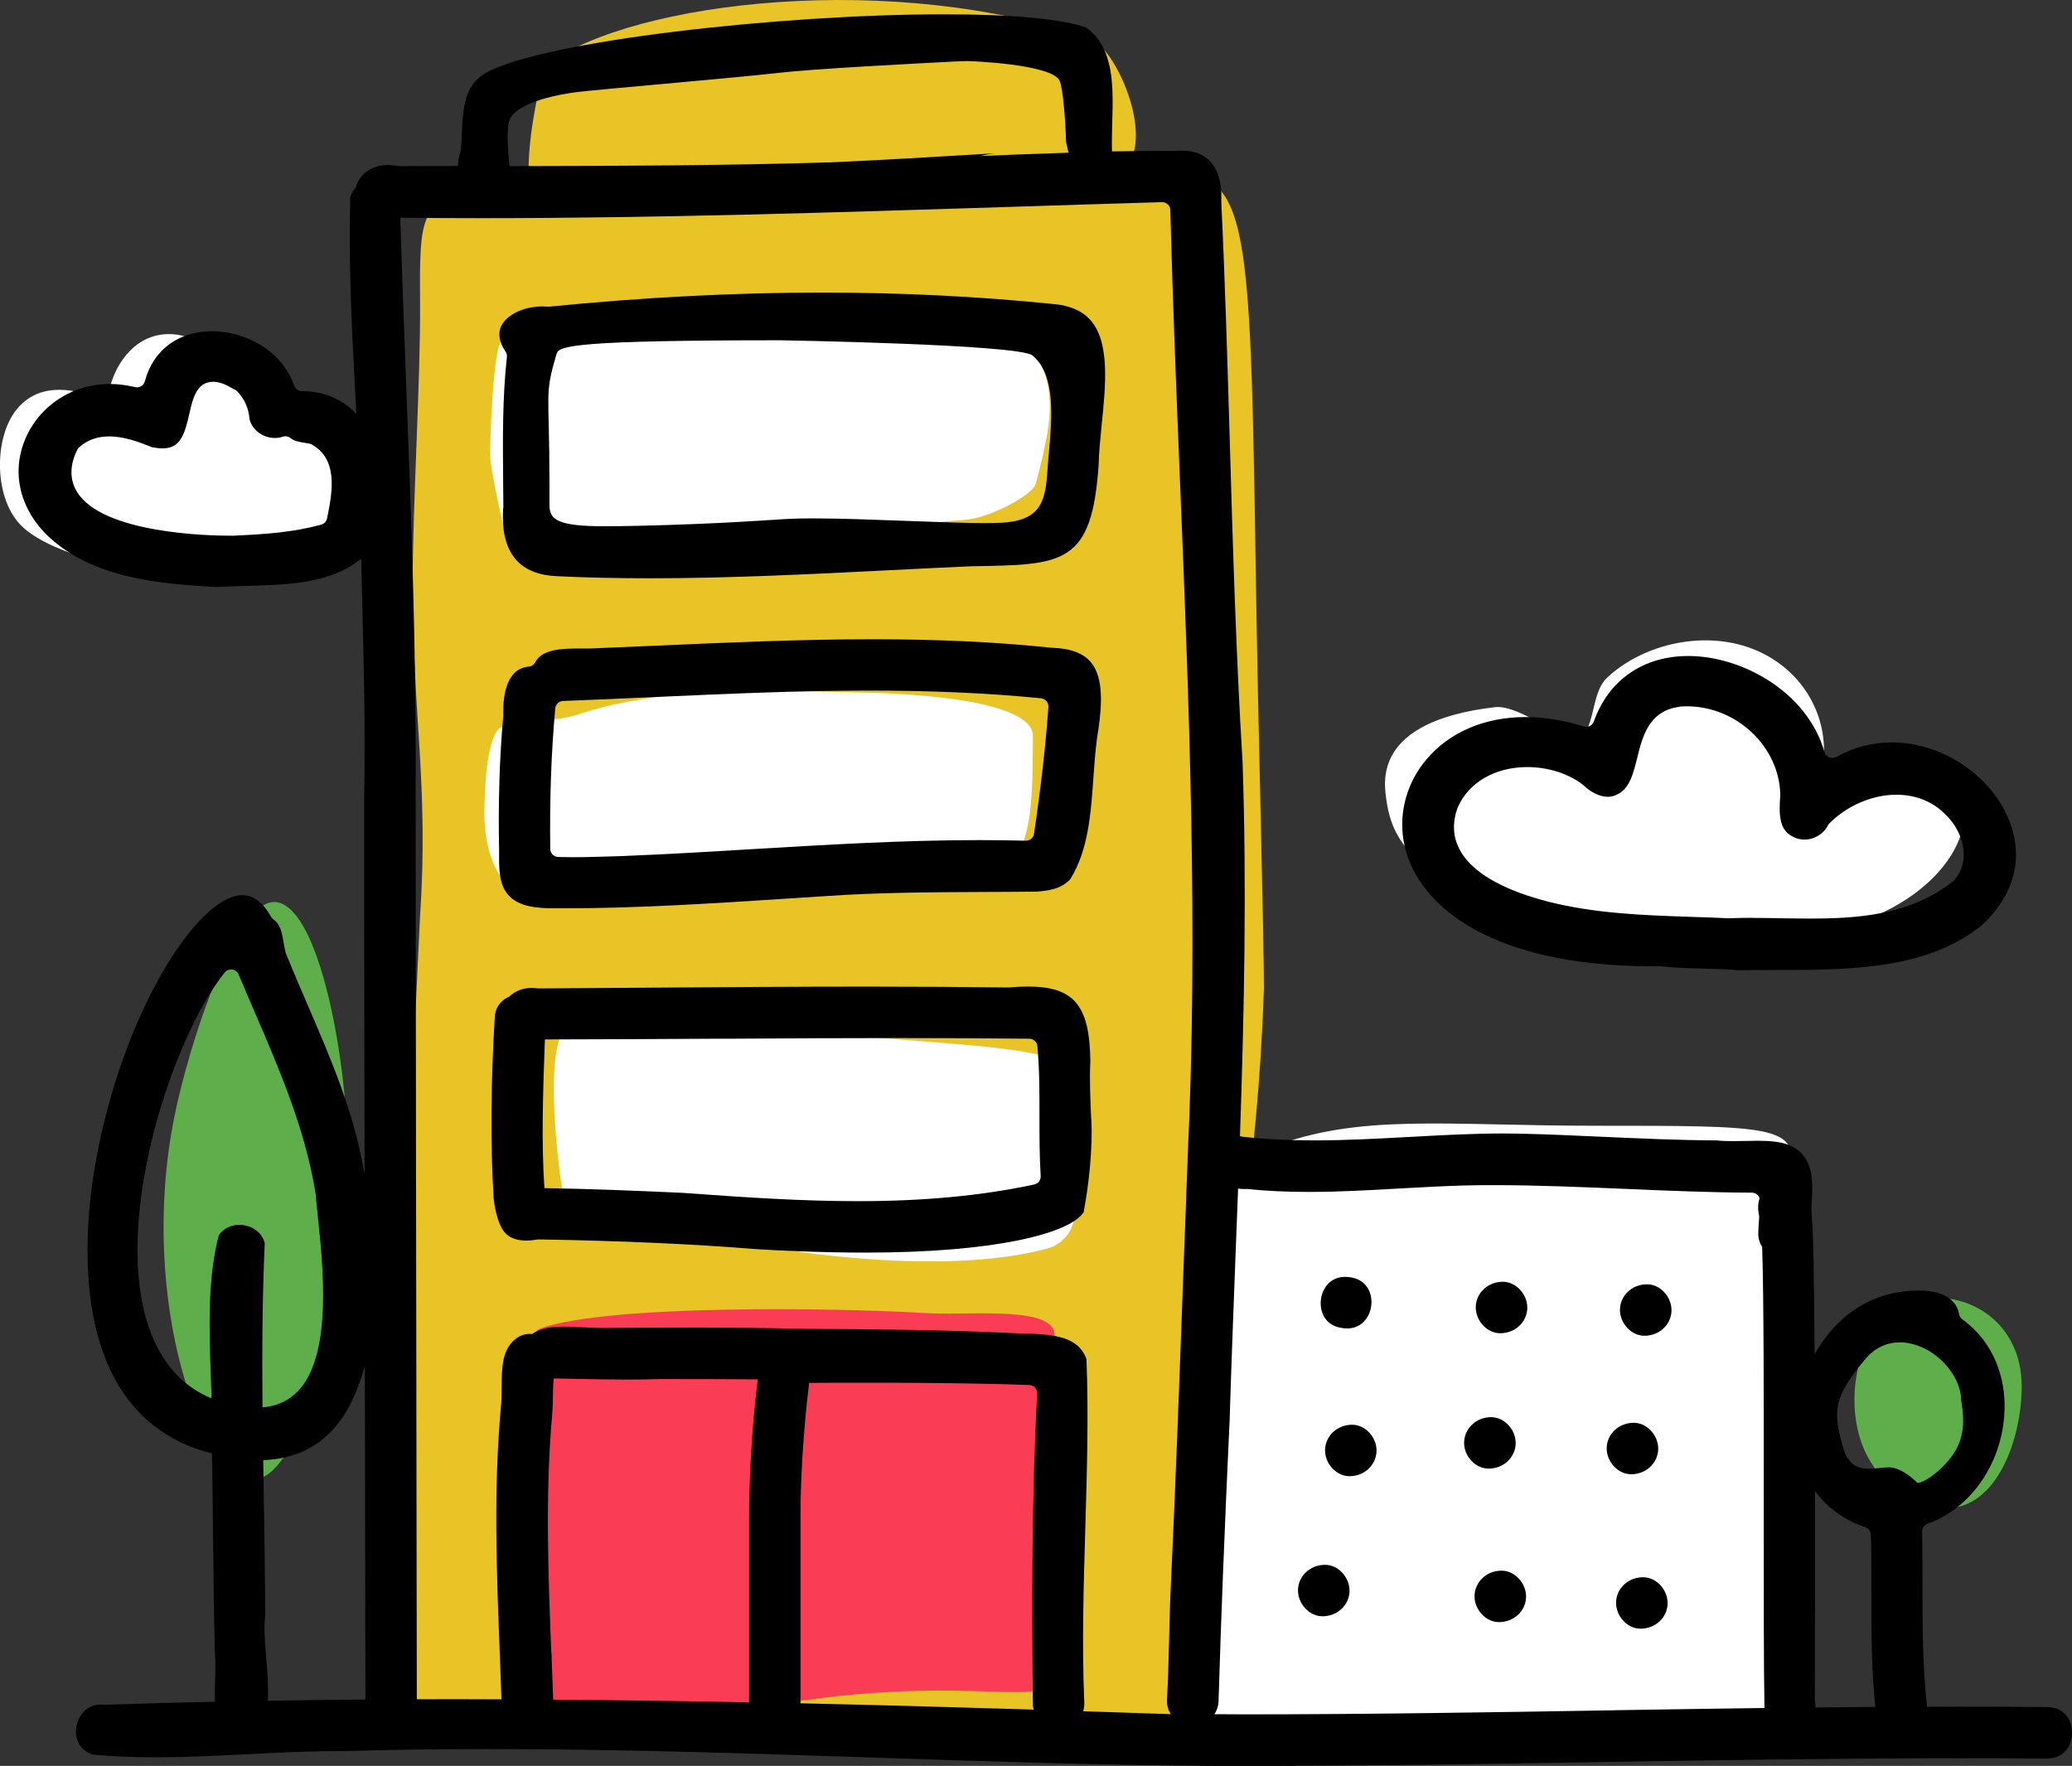 <?xml version="1.0" encoding="UTF-8"?> <svg xmlns="http://www.w3.org/2000/svg" id="Layer_2" data-name="Layer 2" viewBox="0 0 287.08 244.69"><rect x="0" y="0" width="287.08" height="244.69" fill="#333333" stroke="none"/><defs><style> .cls-1 { fill: #fa3d54; } .cls-2 { fill: #fff; } .cls-3 { fill: #5eaf4b; } .cls-4 { fill: #e8c426; } </style></defs><g id="Vector"><g id="_1" data-name="1"><path class="cls-3" d="M35.11,204.99c-7.02-.12-16-24.71-11-50,2.15-10.88,8.73-30.34,14-30,5.66.36,9.42,18.81,10,32,.97,22.21-6.29,48.12-13,48Z"></path><path class="cls-3" d="M257.98,200.11c-2.89-7.86.33-18.86,8.13-20.12,7.13-1.15,13.96,3.61,14,12,.04,7.31-3.4,16.97-10.41,17-5.47.02-10.03-4.27-11.72-8.88Z"></path><path class="cls-4" d="M56.14,163.99c1.18-19.32,1.16-17.83,2.06-37,1.21-18.43-1.03-27.49-1.03-46,0-11,1.1-28.22,1.03-39-.08-12-.08-15,8.92-15,18.4,0,29.44,1.58,56-1,10.3-1,18.44-4,38-2,12.46-.38,12.06,5.46,13,63,.24,14.72,1.02,43.85,1,50-1.01,28.49-4.02,29.16-3.66,66-.44,10.16-2.79,23.37-5.34,34-.68,2.85,1.99,3.59-1,4-16.69,2.26-17.93-1.62-34-1-18.67.19-21.47-3-45-2-2-.24-13.4,3.33-25,2-9.2-1.06-3.78-3.63-4.69-12.58-2.29-22.56-.47-53.8-.28-63.42Z"></path><path class="cls-2" d="M204.11,124.99c-6.6-4.95-11-7-12-14-.37-2.56-2-11,15-13,3.45-.41,10,5,11.03,4.64,3.16-1.11,2.03-6.38,4.55-8.75,5.91-5.53,17.02-7.44,24.38-1.53,4.69,3.76,6.6,9.7,5.2,15.24-.35,1.38,1.09,2.58,2.41,1.98,4.36-1.99,10.61-3.71,13.83-.23.6.65,3.6,2.65,3.6,3.65,0,6.9-9.63,16.84-28,17-19.15.16-32,1-40-5Z"></path><path class="cls-2" d="M3.11,72.99c-3.93-3.66-4-12-1-16s7.69-3.2,11-2c1.52.55,1.82,4.75,1.71,3.15-.2-3.01.53-5.97,2.16-8.29,3.17-4.5,8.42-4.66,13.13-.86,2.95,2.38,5.65,4.45,5.22,8.56-.11,1.05,1.08,1.75,1.97,1.18,2.38-1.53,5.2-1.89,7.72-.87,4.34,1.76,6.87,7.28,5.87,10.92-1.33,4.82-6.91,8.75-17.78,10.22-11.33,1.52-25.25-1.57-30-6Z"></path><path class="cls-4" d="M75.11,29.99c-4.28-3.09.03-20.61.63-21.05C88.11,0,124.11-4.01,151.03,5.38c3.56,1.24,8.78,13.24,5.08,17.62-10.24,12.13-63.49,19.63-81,7Z"></path><path class="cls-2" d="M167.11,240.99c-6.1-2.07,1.8-12.37,1.94-17.94-.1-9.88-.59-28.33-.18-37.87.48-13.86-5.21-21.84,7.24-26.19,12.29-4.74,24-3,45-3,24,0,28,0,27,6-1.15,6.91,1.87,27.35,1,42-.39,4.55-2.59,13.49-2,18,.35,4.82,2.76,7.01,0,11-3.14,3.1,8,4-9,6-20.13,2.37-32,1-54,1-11,0-17,1-17,1Z"></path><path class="cls-1" d="M71.11,230.99c1.03-7.21-.84-8.27-.81-13.18.06-6.12.92-12.54,1.74-18.72,1.39-7.74.07-14.1,3.07-15.1,9.53-3.18,39.75-2.85,54-2,5.86.24,17-1,17,3,0,3.16.52,14.85-.83,25.1-.87,6,1.43,2.19-.17,6.9-1.03,2.82,2,9,1,15-.94,5.62-12-1-43,5-11.78,2.28-33,1-32-6Z"></path><path class="cls-2" d="M73.11,123.99c-5.1-1.08-6-8.02-6-11,0-5,.53-10.58,2-12,.99-.95,7.97-.94,11-2,11.79-3.87,25.11-3.39,40-3,6.12.11,23,1,23,6,0,11.58-.59,12.26-2,17-.91,2.77-12.3,2.47-15,3-12.92,2.55-16-1-35,0l-18,2Z"></path><path class="cls-2" d="M87.42,171.09c-2.39-.58-8.35.66-9.38-5.36-1.02-6.02-2.81-22.62,1.07-23.73,7-2,14-1,25-1,5.38,0,5.9,1.92,20,3,13,1,22,1.63,24,4-1.71,8.55,1.77,14.91.7,20.95-.34,1.93-1.75,3.51-3.64,4.03-12.41,3.43-32.77,1.5-47.44-1.89h-10.31Z"></path><path class="cls-2" d="M67.89,62.65c.06-2.83.4-11.8,1.22-14.65,1.39-3.58,1.46-1.38,8.68-4.02,11.26-3.87,36.89-3.01,51.1-2.62,5.85.11,9.12,1.08,11.07,3.13,7.14,7.51,6.14,12.51,3.56,22.51-.41,1.61-6.34,4.7-9.55,5-13,1-47.78,5.42-63.97,2,0,0-2.15-9.08-2.12-11.35Z"></path><g><path d="M186.62,184.07c-.39,0-.81-.06-1.28-.18-1.96-.57-2.48-2.38-2.33-3.76.15-1.4,1.08-3.07,3.16-3.2h.14c1.18,0,2.1.33,2.76,1,.63.64.96,1.54.95,2.55-.03,1.79-1.2,3.6-3.4,3.6Z"></path><path d="M207.87,184.74c-.86,0-1.7-.37-2.35-1.05-.7-.73-1.08-1.69-1.05-2.64.07-1.93,1.71-3.44,3.74-3.44.86,0,1.7.37,2.35,1.05.7.73,1.08,1.69,1.05,2.64-.07,1.93-1.71,3.44-3.74,3.44Z"></path><path d="M227.85,185.09c-.86,0-1.7-.37-2.35-1.05-.7-.73-1.08-1.69-1.05-2.64.07-1.93,1.71-3.44,3.74-3.44.86,0,1.7.37,2.35,1.05.7.73,1.08,1.69,1.05,2.64-.07,1.93-1.71,3.44-3.74,3.44Z"></path><path d="M186.99,204.55c-.86,0-1.7-.37-2.35-1.05-.7-.73-1.08-1.69-1.05-2.64.07-1.93,1.71-3.44,3.74-3.44.86,0,1.7.37,2.35,1.05.7.73,1.08,1.69,1.04,2.64-.07,1.93-1.71,3.44-3.74,3.44Z"></path><path d="M206.25,203.5c-.86,0-1.7-.37-2.35-1.05-.7-.73-1.08-1.69-1.04-2.64.07-1.93,1.71-3.44,3.74-3.44.86,0,1.7.37,2.35,1.05.7.73,1.08,1.69,1.05,2.64-.07,1.93-1.71,3.44-3.74,3.44Z"></path><path d="M226.01,204.28c-.86,0-1.7-.37-2.35-1.05-.7-.73-1.08-1.69-1.05-2.64.07-1.93,1.71-3.44,3.74-3.44.86,0,1.7.37,2.35,1.05.7.73,1.08,1.69,1.05,2.64-.07,1.93-1.71,3.44-3.74,3.44Z"></path><path d="M183.24,223.96c-.86,0-1.7-.37-2.35-1.05-.7-.73-1.08-1.69-1.05-2.64.07-1.93,1.71-3.44,3.74-3.44.86,0,1.7.37,2.35,1.05.7.73,1.08,1.69,1.05,2.64-.07,1.93-1.71,3.44-3.74,3.44Z"></path><path d="M207.7,224.77c-.86,0-1.7-.37-2.35-1.05-.7-.73-1.08-1.69-1.05-2.64.07-1.93,1.71-3.44,3.74-3.44.86,0,1.7.37,2.35,1.05.7.73,1.08,1.69,1.05,2.64-.07,1.93-1.71,3.44-3.74,3.44Z"></path><path d="M227.31,225.68c-.86,0-1.7-.37-2.35-1.05-.7-.73-1.08-1.69-1.05-2.64.07-1.93,1.71-3.44,3.74-3.44.86,0,1.7.37,2.35,1.05.7.73,1.08,1.69,1.05,2.64-.07,1.93-1.71,3.44-3.74,3.44Z"></path><path d="M151.19,155.1c-.12-2.68-.25-5.45-.12-8.08-.09-7.72-2.27-10.32-8.66-10.32-.8,0-1.7.04-2.67.13-.03,0-.11,0-.11,0-6-.08-12.37-.12-19.46-.12-9.77,0-19.7.07-29.3.14-5.42.04-10.83.08-16.25.11h0c-.06,0-.11,0-.16-.01-.27-.04-.55-.06-.81-.06-1.3,0-2.34.49-3.08,1.2-.92.38-1.75,1.16-2,2.52-.57,9.47-.63,17.78-.18,25.36.04.37.38,3.75,1.74,5.01,1.55,1.44,4.16.76,4.45.76,11.73.2,21.29.63,30.07,1.34,2.91.18,8.77.49,15.32.49,17.67,0,28.17-2.59,30.17-5.59.74-3.91,1.26-8.82,1.07-12.89ZM143.3,164.13c-7.29,1.56-15.28,2.31-24.43,2.31-7.79,0-15.36-.5-24.42-1.16-6.74-.3-12.84-.56-19.02-.64-.43-6.36-.2-13.06.03-19.55.01-.35.02-.7.04-1.06,8.07-.01,16.3-.06,23.67-.1h2.11c7.77-.05,15.56-.09,23.32-.09,6.64,0,12.53.03,18.01.09.58,0,1.06.45,1.12,1.03.3,3.12.29,6.46.29,9.69,0,2.74,0,5.57.17,8.29.04.56-.34,1.07-.89,1.18Z"></path><path d="M77.05,125.86c-2.57,0-5.2-.15-6.7-1.93-1.22-1.46-1.21-3.59-1.2-5.65v-.47c-.13-6.75.06-12.83.58-18.62,0-.04,0-.08,0-.12-.06-2.91.51-6.43,3.52-6.7.39-.03.73-.26.91-.61.99-1.9,3.96-1.9,6.35-1.9h.82c.5,0,.95,0,1.35-.04,2.77-.11,5.59-.24,8.41-.36,9.77-.43,19.87-.88,29.8-.88,9.14,0,17.22.38,24.71,1.17,2.68.08,4.47.73,5.54,2.01,1.81,2.15,1.51,6.11,1.04,9.32-.37,2.17-.53,4.5-.69,6.75-.35,4.92-.71,10.01-3.21,14-1.2,1.33-2.98,1.61-4.73,1.72-2.48.03-5,.04-7.53.05-7.03.03-14.3.07-21.46.56-2.06.13-4.13.26-6.21.4-9.81.64-19.95,1.29-29.91,1.3h-1.39ZM120.48,95.69c-9.96,0-20.06.46-29.84.9-4.2.19-8.41.38-12.62.54-.57.02-1.04.46-1.09,1.03-.56,6.22-.78,12.58-.69,19.47,0,.61.49,1.1,1.1,1.12.68.02,1.35.03,2.03.03,1.78,0,3.57-.06,5.3-.11l1.55-.05c6.02-.24,12.12-.6,18.02-.96,10.3-.61,20.96-1.25,31.43-1.25,2.2,0,4.37.03,6.45.08h.03c.56,0,1.04-.41,1.12-.97.92-6.19,1.6-12.1,1.99-17.55.04-.61-.41-1.15-1.02-1.21-7.28-.72-15.05-1.07-23.77-1.07Z"></path><path d="M238.69,73.43c-.12.15-.23.31-.36.47.11-.16.23-.32.36-.47Z"></path><path d="M240.52,134.42c-1.56-.12-3.14-.17-4.67-.21-1.92-.05-3.9-.11-5.78-.32-.04,0-.14,0-.14,0h-.92c-23.34,0-33.15-9.01-34.55-17.45-.66-3.97.51-8.06,3.19-11.23,3.2-3.77,8.07-5.85,13.72-5.85,2.58,0,5.28.44,8.05,1.3.11.03.23.05.34.05.47,0,.9-.29,1.07-.75,2.07-5.76,6.85-9.06,13.11-9.06,7.4,0,16.47,4.97,18.84,13.3.09.33.34.6.66.74.14.06.29.09.43.09.19,0,.38-.05.55-.14,2.4-1.34,4.99-2.02,7.7-2.02,6.96,0,13.8,4.58,16.28,10.88,2.03,5.16.67,10.29-3.81,14.46-7.17,5.73-16.63,6.2-27.35,6.2,0,0-1.45,0-1.52,0-1.8,0-3.53,0-5.21.04ZM242.83,127.19c1.28,0,2.57.02,3.87.05,1.41.02,2.73.04,4.04.04h0c6.46,0,13.86-.4,19.9-5.19.06-.05.11-.1.16-.16,2.39-2.83,1.14-6.78-1.25-9.07-1.76-1.79-4.12-2.74-6.81-2.74-3.31,0-6.86,1.52-9.28,3.98-.08.08-.15.18-.21.29-.59,1.17-1.89,1.95-3.24,1.95-.5,0-.97-.1-1.41-.31-1.96-.84-2.19-2.75-1.94-5.78,0-.04,0-.08,0-.11-.11-6.65-6.04-12.27-12.93-12.27-.27,0-.54,0-.81.03-.1,0-.19.03-.28.05-4.18.54-5.07,4.11-5.79,7.01-.59,2.38-1.1,4.44-2.97,5.21-.37.16-.74.24-1.12.24-1.08,0-2.33-.6-3.42-1.65-.03-.03-.07-.06-.11-.09-2.02-1.51-4.8-2.38-7.62-2.38-4.5,0-8.2,2.17-9.66,5.65-.76,2.1-.65,4.04.3,5.81,2.02,3.78,7.47,5.93,11.93,7.1.05.02.1.04.15.05,6.71,1.71,13.51,1.93,20.09,2.15,1.69.05,3.37.11,5.06.19.02,0,.09,0,.1,0,1.16-.05,2.34-.06,3.23-.06Z"></path></g><path d="M283.79,236.54c-4.15-.04-8.3-.06-12.46-.06-1.43,0-2.88.01-4.32.02-.64-5.43-.64-11-.64-16.39,0-2.59,0-5.27-.06-7.87-.01-.49.29-.94.75-1.1,5.47-1.93,9.58-7.31,10.5-13.71.85-5.98-1.27-11.44-5.67-14.61-.24-.17-.4-.43-.45-.72-.49-2.71-3.37-3.28-5.7-3.28-1.28,0-2.43.17-3.18.32-5.06.97-8.83,4.37-11.14,8.53-.07-10.82-.2-17.41-.38-18.81,0-.05,0-.1,0-.16,0-.4-.03-.77-.08-1.13,0-.03,0-.05,0-.08l.03-.47c.14-2.06.29-4.39-.61-6.09-1.26-2.38-3.55-2.86-6.85-2.86-.56,0-1.13.01-1.72.03h-.29c-.5.01-1,.02-1.49.02-.87,0-1.57-.03-2.18-.1-5.28-.02-10.64-.27-15.82-.5-3.69-.17-7.5-.34-11.25-.43-.82-.02-1.65-.03-2.47-.03-4.19,0-8.46.23-12.6.46l-.6.03c-4.26.23-8.67.47-13.02.47-3.65,0-6.9-.17-9.94-.51-.07,0-.15-.02-.22-.05-.04-.01-.09-.02-.13-.03.59-17.18.95-34.62.36-51.82-.9-14.82-1.35-29.86-1.77-44.4-.32-10.89-.65-22.16-1.18-33.3,0-.03,0-.07,0-.1.11-2.4-.44-4.3-1.57-5.49-.91-.95-2.21-1.44-3.85-1.44-.22,0-.45,0-.77.03-.64,0-1.28,0-1.92,0-2.33,0-4.68.03-7.03.07-.04-1.25,0-2.55.03-3.92.15-5.08.3-10.32-3.54-13.21-3.22-1.21-10.24-1.87-19.81-1.87-22.23,0-55.52,3.64-63.5,8.16-2.97,1.73-3.12,5.03-3.27,8.52-.03.68-.06,1.35-.11,2,0,.09-.02.17-.05.25-.22.7-.34,1.41-.38,2.09-2.73,0-5.45.01-8.18.02h0c-.07,0-.14,0-.22-.02-.45-.09-.89-.13-1.31-.13-2.51,0-4.08,1.55-4.44,3.16-.05.06-.12.11-.17.17-.25.31-.44.67-.59,1.09-.12,4.37-.09,9.03.1,14.66.15,4.16.37,8.4.59,12.5.05.95.1,1.93.15,2.89-1.95-2.03-4.52-3.14-7.54-3.14h0c-.48,0-.91-.3-1.07-.76-1.83-5.18-7.17-7.54-11.36-7.54-4.69,0-8.18,2.59-9.33,6.93-.13.51-.59.84-1.09.84-.09,0-.18,0-.27-.03-1.17-.28-2.35-.43-3.49-.43-5.29,0-9.93,3.1-11.83,7.89-1.83,4.64-.54,9.64,3.44,13.36,6.09,5.54,14.79,6.44,23.2,6.88,1.3-.08,2.63-.12,4.03-.15,5.81-.15,11.82-.32,15.98-3.78.04,1.58.08,3.17.12,4.77.23,9.19.48,18.69.3,28.29-.02,2.29.01,25.99.05,52.28-.02-.1-.03-.19-.05-.29-1.39-8.24-4.54-15.56-7.88-23.31-.98-2.28-2-4.64-2.96-7.01-.02-.05-.04-.1-.05-.15-.12-.46-.2-.93-.28-1.41-.24-1.35-.44-2.51-1.37-3.15-.14-.1-.26-.23-.35-.38-1.13-2-2.48-3.01-3.99-3.01-6.27,0-16.76,16.61-20.37,37.23-1.7,9.74-3.76,33.07,13.9,39.45.77.26,1.52.48,2.26.67.07,3.82.11,7.63.15,11.44.06,5.43.12,11.05.26,16.5.1,1.07.06,2.26.02,3.53-.04,1.08-.05,2.06-.02,2.94-5.12.11-10.18.25-15.18.42-.01,0-.03,0-.04,0-.05,0-.1,0-.15,0-.17-.02-.34-.03-.5-.03-1.96,0-3.11,1.63-3.34,3.14-.22,1.39.27,3.11,2.27,3.8,2.69.25,5.54.37,8.72.37,4.37,0,8.74-.23,12.97-.44,4.63-.24,8.81-.43,13.05-.43h.67c6.28-.18,12.71-.27,19.67-.27,17.72,0,35.72.6,53.12,1.18,15.81.53,32.16,1.07,48.24,1.16h2.14c16.85,0,33.85-.27,50.29-.54,15.35-.25,32.75-.53,49.85-.53,3.97,0,7.94.01,12.01.05,2.38,0,3.48-1.76,3.52-3.5.03-1.74-.98-3.54-3.29-3.63ZM45.43,71.23l-.11.58c-.08.43-.4.78-.82.89-3.92,1.06-7.49,1.31-12.15,1.53h-.43c-2.93,0-17.7-.29-21.25-6.07-.73-1.19-1.31-3.17.06-5.87.06-.13.15-.24.26-.33,1.11-.99,2.5-1.49,4.14-1.49,2.04,0,4.11.76,5.91,1.49.53.11,1.01.17,1.45.17,1.89,0,2.8-.98,3.5-3.76.09-.35.17-.69.24-1.03.47-2.08,1-4.44,3.32-4.44.81,0,1.71.33,2.81,1.02.19.05.37.16.51.31,1.01,1.06,1.6,2.37,1.69,3.79.34,1.53,1.84,2.67,3.53,2.67.38,0,.74-.06,1.08-.18.12-.04.25-.06.37-.06.26,0,.52.09.73.27.48.4,1.22.52,2,.65.19.03.38.06.56.09.12.02.23.06.34.12,3.71,2.02,2.85,6.62,2.27,9.66ZM36.69,172.29c-.44-1.77-2.12-2.57-3.53-2.57-1.19,0-2.21.52-2.84,1.44-1.59,6.01-1.34,13.03-1.1,19.82.03.92.07,1.85.09,2.78-3.47-1.42-6.1-4.01-7.85-7.76-6.82-14.61,2.2-41.98,9.67-51.25.22-.27.54-.42.88-.42.05,0,.11,0,.16.01.4.06.73.32.89.68.71,1.7,1.45,3.4,2.18,5.11,3.45,7.98,7.02,16.24,8.48,25.2.07.86.18,1.9.3,3.08.75,7.06,1.99,18.87-2.45,24.03-1.33,1.54-3.06,2.4-5.2,2.57-.07-7.62-.03-15.27.31-22.73ZM37.11,235.67c.11-1.82-.06-3.9-.22-5.86-.18-2.17-.36-4.22-.15-5.83-.01-5.43-.1-11.07-.19-16.52-.03-1.71-.05-3.42-.08-5.14,4.23-.14,7.66-1.75,10.18-4.82,1.53-1.86,2.92-4.63,3.9-8.26.04,21.77.07,40.91.08,46.26-4.59.04-9.08.09-13.52.17ZM70.51,16.89c.73-2.9,7.91-3.94,9.34-4.12,1.54-.19,6.63-.66,12.02-1.14,6.12-.56,13.06-1.19,15.78-1.51,4.73-.57,18.91-1.3,24.24-1.58,0,0,1.82-.08,2.17-.08.12,0,11.82.38,12.78,2.78.44,1.09.8,5.64.86,8.29,0,.26.19.94.35,1.63-4.14.13-8.27.29-12.34.46.71-.15,1.42-.29,2.12-.38-7.03.43-16.63.99-22.59,1.25-14.99.46-30,.5-44.67.53-.13-1.61-.42-4.65-.06-6.11ZM76.38,228.93c-.42-10.76-.86-21.88.14-33.13.06-.71.07-1.44.08-2.2.01-.84.03-1.71.12-2.57,0,0,0,0,.01,0,.08-.02.15-.02.23-.02,0,0,2.71.05,2.71.05,2.38.05,4.85.1,7.27.1,1.6,0,3.04-.02,4.45-.07,4.17,0,8.75,0,13.6.04-.4,3.24-1.2,10.86-1.2,19.12v25.64c-9.02-.18-18.08-.31-27.15-.38-.07-2.2-.16-4.39-.24-6.58ZM110.91,236.03v-25.79c0-8.11.84-15.74,1.2-18.62,0,0,18.83-.16,30.51.3.3.01.59.14.79.37.2.22.31.52.29.82-.77,14.65-.74,29.44-.59,43.24.02.2.07.37.11.54-10.62-.33-21.41-.63-32.32-.87ZM164.55,160.62c-.24,6.11-.46,12.23-.69,18.34-.48,13.14-.98,26.73-1.61,40.1-.13,2.61-.2,5.27-.26,7.85-.07,2.83-.15,5.76-.3,8.64-.04.69.15,1.37.53,1.97-.03,0-.07,0-.1,0-3.98-.14-8-.27-12.05-.4.14-.45.19-.96.15-1.52-.33-7.74-.08-15.92.15-23.83.23-7.79.47-15.84.16-23.46-1.15-3.11-4.4-3.43-8.85-3.54-.86-.02-1.7-.04-2.44-.1-9.15-.41-18.44-.49-27.96-.54-4.9-.12-10.17-.18-16.1-.18-3.87,0-7.74.03-11.62.06-.78,0-1.65-.04-2.57-.09h-.16c-.8-.05-1.7-.1-2.58-.1-2.18,0-3.62.32-4.52,1.03-.11-.01-.21-.02-.32-.02-.69,0-1.33.21-1.9.64-1.97,1.47-1.99,4.06-2.01,6.8,0,.9-.01,1.82-.1,2.68-1.04,11.63-.6,22.76-.14,34.53.08,2,.15,4.01.22,5.99-2.05,0-4.1-.02-6.14-.02-1.88,0-3.74,0-5.59.01-.03-15.65-.18-121.25-.16-126.95.09-18.13-.61-36.55-1.28-54.36-.28-7.44-.58-15.14-.81-22.75l-.04-1.23c3.67.04,7.45.06,11.28.06,24.26,0,48.93-.79,72.79-1.55,7.15-.23,14.3-.46,21.46-.67h.03c.29,0,.57.11.78.31.22.21.35.49.35.79.33,12.65.85,25.54,1.36,38,1.25,30.62,2.53,62.28,1.03,93.49ZM223.69,236.99l-1.44.02c-15.28.25-32.59.54-49.7.54-1.43,0-2.86-.01-4.29-.02.33-.51.54-1.1.57-1.73.35-11.71.86-24.49,1.54-39.07.23-7.55.53-15.23.81-22.66.12-3.11.24-6.24.36-9.37.26.03.52.06.78.06.11,0,.36-.01.38-.01.04,0,.08,0,.12,0,2.62.28,5.42.41,8.55.41,4.13,0,8.35-.24,12.44-.47,2.9-.16,5.9-.33,8.86-.42,1.45-.04,2.91-.05,4.38-.05,5.98,0,12.2.27,18.22.52,5.78.25,11.75.5,17.46.52.31,0,.6.13.82.35.12.13.2.28.25.44-.26.7-.27,1.55-.06,2.49,0,.04,0,.07,0,.11-.05.72-.1,1.43-.13,2.15-.03.7.16,1.38.54,1.98.23,6.89.23,21.71.22,36.14,0,11.24-.01,22,.1,27.75-6.98.09-13.93.2-20.77.31ZM251.55,236.61c-.03-.35-.06-.7-.1-1.08,0-.04,0-.08,0-.12v-.7c.03-10.45.04-19.87.03-28.12,1.65,2.29,4,4.03,6.96,5.03.45.15.76.57.77,1.04.09,2.86.09,5.74.08,8.51,0,5.03-.01,10.22.55,15.35-2.76.02-5.53.05-8.29.08ZM265.62,205.44c-1.46-1.46-2.91-2.12-3.89-2.12-.5,0-.99.05-1.47.11-.47.05-.91.1-1.36.1h0c-1.82,0-2.93-.9-3.5-2.84-1.52-5.17-1.41-7.17,3.33-12.7,1.22-1.3,2.77-1.99,4.5-1.99,2.06,0,4.31,1.02,6.01,2.74,1.58,1.59,2.48,3.54,2.49,5.36.58,3.3.39,5.96-2.1,8.66-2.01,2.18-3.81,2.9-4.02,2.68Z"></path><path d="M145.94,42.13c-10.3-1.06-21.07-1.59-32.03-1.59-12.11,0-24.84.66-37.82,1.95-.04,0-.07,0-.11,0-.03,0-.07,0-.1,0-.24-.02-.48-.03-.73-.03-2.5,0-4.82,1.07-5.64,2.6-.57,1.06-.39,2.29.54,3.67.15.22.21.49.18.75-.62,5.63-.57,11.42-.52,17.02.01,1.2.02,2.4.03,3.6,0,.03,0,.07,0,.1-.28,3.18.32,5.71,1.73,7.33,1.24,1.42,3.15,2.2,5.67,2.31,4.09.2,8.32.29,12.92.29,11.06,0,22.33-.57,33.22-1.12,3.77-.19,7.54-.38,11.34-.55,12.79-.18,16.65-.23,17.6-14.08.04-1.75.23-3.63.43-5.62.53-5.21,1.13-11.11-1.41-14.22-1.14-1.4-2.87-2.19-5.28-2.42ZM145.28,63.12c-.06.7-.11,1.37-.15,2.03-.27,4.02-.77,6.74-5.68,7.23-.68.07-1.64.1-2.94.1-2.73,0-6.76-.14-10.84-.3-4.56-.17-9.28-.35-13-.35-1.55,0-2.79.03-3.8.09l-3.79.24c-7.51.48-16.69.76-21.39.76-6.45,0-7.56-.93-7.56-2.93v-3c0-13-.75-12.11,1-18,.32-1.07,2.69-1.84,31.02-1.84,0,0,33.05.56,34.9,2.1,3.26,2.71,2.72,8.63,2.24,13.86Z"></path></g></g></svg> 